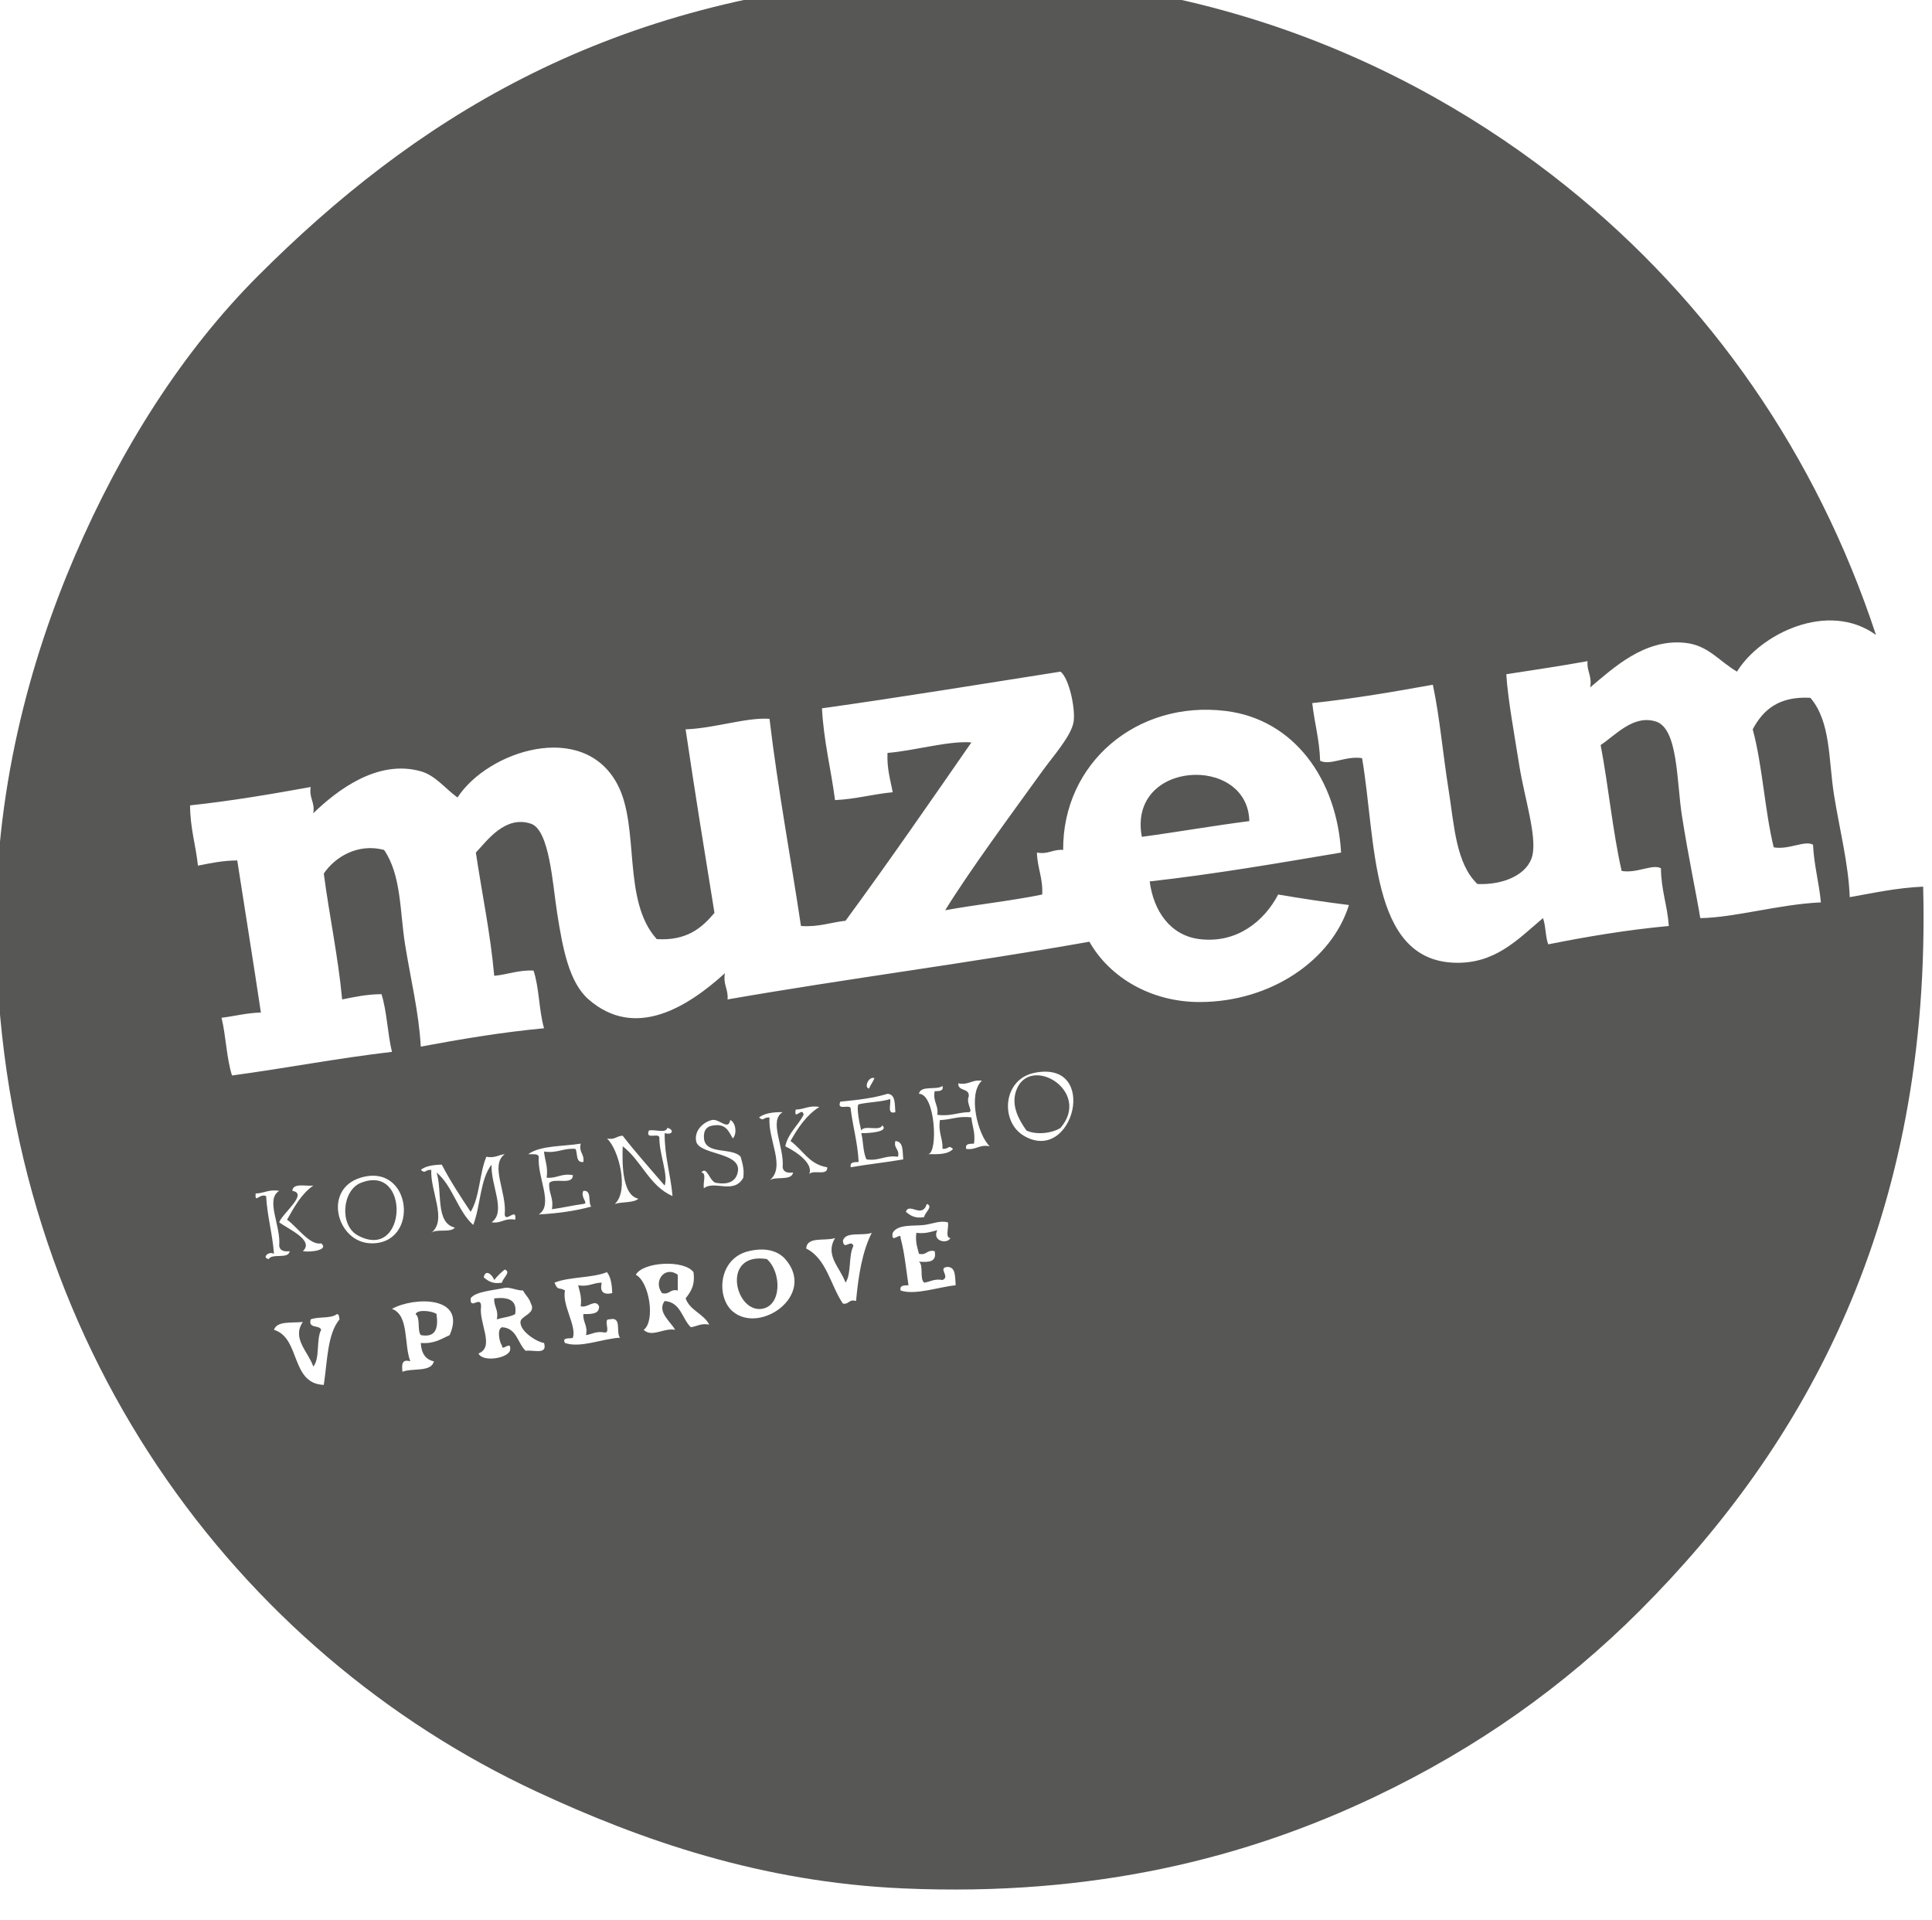 <?xml version="1.0" encoding="UTF-8" standalone="no"?>
<!DOCTYPE svg PUBLIC "-//W3C//DTD SVG 1.1//EN" "http://www.w3.org/Graphics/SVG/1.1/DTD/svg11.dtd">
<svg width="100%" height="100%" viewBox="0 0 160 159" version="1.1" xmlns="http://www.w3.org/2000/svg" xmlns:xlink="http://www.w3.org/1999/xlink" xml:space="preserve" xmlns:serif="http://www.serif.com/" style="fill-rule:evenodd;clip-rule:evenodd;stroke-linejoin:round;stroke-miterlimit:2;">
    <g transform="matrix(1,0,0,1,-1187.14,-6438.76)">
        <g transform="matrix(0.873,0,0,0.873,255.279,825.797)">
            <g transform="matrix(4.167,0,0,4.167,1249.86,6521.24)">
                <path d="M0,-1.832C-0.61,-1.805 -1.129,-1.688 -1.671,-1.593C-1.7,-2.357 -1.906,-3.146 -2.029,-3.921C-2.157,-4.718 -2.097,-5.58 -2.567,-6.13C-3.285,-6.171 -3.645,-5.855 -3.88,-5.413C-3.655,-4.583 -3.609,-3.576 -3.402,-2.727C-3.06,-2.665 -2.695,-2.893 -2.507,-2.787C-2.484,-2.312 -2.37,-1.929 -2.328,-1.474C-3.28,-1.431 -4.288,-1.127 -5.074,-1.116C-5.161,-1.655 -5.341,-2.485 -5.491,-3.444C-5.615,-4.23 -5.575,-5.435 -6.088,-5.592C-6.598,-5.749 -6.999,-5.283 -7.342,-5.055C-7.163,-4.119 -7.07,-3.099 -6.864,-2.19C-6.521,-2.128 -6.157,-2.356 -5.969,-2.25C-5.966,-1.755 -5.821,-1.403 -5.79,-0.937C-6.755,-0.847 -7.657,-0.694 -8.535,-0.519C-8.601,-0.692 -8.589,-0.942 -8.655,-1.116C-9.233,-0.628 -9.749,-0.063 -10.684,-0.101C-12.602,-0.178 -12.451,-2.875 -12.773,-4.757C-13.15,-4.816 -13.489,-4.582 -13.728,-4.697C-13.743,-5.18 -13.858,-5.562 -13.907,-6.01C-12.955,-6.112 -12.055,-6.267 -11.162,-6.428C-11.006,-5.702 -10.933,-4.848 -10.804,-4.04C-10.676,-3.242 -10.641,-2.362 -10.147,-1.892C-9.535,-1.866 -8.992,-2.118 -8.894,-2.548C-8.793,-2.991 -9.081,-3.883 -9.192,-4.578C-9.312,-5.332 -9.454,-6.102 -9.49,-6.667C-8.872,-6.764 -8.245,-6.854 -7.64,-6.965C-7.66,-6.727 -7.534,-6.634 -7.58,-6.368C-7.056,-6.804 -6.355,-7.473 -5.432,-7.383C-4.896,-7.331 -4.667,-6.98 -4.238,-6.726C-3.719,-7.577 -2.172,-8.353 -1.074,-7.562C-2.422,-11.65 -4.839,-15.138 -8.118,-17.769C-11.729,-20.667 -16.968,-22.993 -23.577,-22.484C-30.108,-21.981 -34.404,-19.237 -37.902,-15.739C-39.63,-14.012 -41.031,-11.796 -42.08,-9.353C-43.09,-7.002 -43.938,-3.972 -43.871,-0.579C-43.689,8.647 -38.329,15.613 -31.575,18.761C-29.177,19.878 -26.45,20.827 -23.219,20.969C-18.837,21.161 -15.374,20.26 -12.475,18.88C-10.148,17.772 -8.166,16.362 -6.446,14.642C-2.694,10.889 0.195,5.746 0,-1.832M-37.663,6.644C-37.829,6.618 -37.667,6.456 -37.544,6.524C-37.579,6.062 -37.696,5.682 -37.723,5.211C-37.879,5.141 -37.98,5.395 -37.962,5.152C-37.765,5.149 -37.665,5.051 -37.425,5.092C-37.748,5.287 -37.382,5.885 -37.425,6.345C-37.41,6.45 -37.322,6.481 -37.186,6.465C-37.214,6.655 -37.583,6.506 -37.663,6.644M-37.126,5.092C-37.113,4.906 -36.829,4.991 -36.649,4.972C-36.92,5.159 -37.08,5.456 -37.246,5.748C-37.013,5.915 -36.726,6.341 -36.47,6.286C-36.287,6.434 -36.692,6.497 -36.887,6.465C-36.617,6.216 -37.219,5.963 -37.425,5.808C-37.359,5.609 -36.752,5.152 -37.126,5.092M-36.41,9.509C-37.174,9.477 -36.934,8.441 -37.544,8.255C-37.475,8.046 -37.138,8.104 -36.887,8.076C-37.143,8.451 -36.767,8.747 -36.649,9.091C-36.492,8.909 -36.588,8.475 -36.47,8.255C-36.507,8.134 -36.771,8.239 -36.708,8.017C-36.537,7.949 -36.243,8.005 -36.112,7.897C-36.053,7.899 -36.065,7.97 -36.052,8.017C-36.332,8.354 -36.328,8.974 -36.41,9.509M-35.574,4.793C-34.399,4.435 -34.214,6.312 -35.336,6.286C-36.113,6.268 -36.439,5.057 -35.574,4.793M-33.545,8.375C-33.736,8.462 -33.897,8.579 -34.202,8.554C-34.19,8.781 -34.101,8.931 -33.903,8.972C-33.965,9.228 -34.394,9.118 -34.619,9.21C-34.636,9.054 -34.639,8.912 -34.44,8.972C-34.59,8.584 -34.464,7.921 -34.858,7.778C-34.357,7.5 -33.147,7.477 -33.545,8.375M-33.426,5.928C-33.52,6.052 -33.843,5.948 -33.963,6.047C-33.593,5.757 -33.988,5.111 -33.963,4.614C-34.126,4.609 -34.083,4.714 -34.202,4.614C-34.091,4.526 -33.918,4.5 -33.724,4.495C-33.527,4.875 -33.297,5.222 -33.067,5.569C-32.86,5.239 -32.868,4.694 -32.709,4.316C-32.516,4.351 -32.432,4.275 -32.291,4.256C-32.634,4.51 -32.24,5.12 -32.291,5.629C-32.273,5.828 -32.009,5.449 -32.053,5.748C-32.299,5.702 -32.359,5.84 -32.59,5.808C-32.248,5.565 -32.614,4.963 -32.59,4.495C-32.854,4.828 -32.84,5.438 -33.008,5.868C-33.365,5.549 -33.473,4.98 -33.843,4.674C-33.705,5.093 -33.879,5.824 -33.426,5.928M-32.351,7.181C-32.569,7.22 -32.669,7.141 -32.769,7.062C-32.729,6.859 -32.571,7.003 -32.53,7.121C-32.46,7.032 -32.38,6.953 -32.291,6.883C-32.129,6.937 -32.352,7.092 -32.351,7.181M-31.814,8.733C-31.999,8.56 -32.013,8.216 -32.351,8.196C-32.479,8.233 -32.407,8.563 -32.351,8.613C-32.369,8.773 -32.12,8.455 -32.172,8.733C-32.248,8.912 -32.801,8.991 -32.888,8.793C-32.507,8.645 -32.887,8.098 -32.829,7.718C-32.836,7.462 -33.083,7.819 -33.067,7.539C-32.966,7.384 -32.565,7.359 -32.291,7.3C-32.177,7.276 -32.012,7.364 -31.874,7.36C-31.82,7.466 -31.73,7.534 -31.695,7.658C-31.567,7.889 -31.929,7.934 -31.933,8.076C-31.941,8.293 -31.562,8.531 -31.396,8.554C-31.31,8.839 -31.646,8.702 -31.814,8.733M-30.501,4.435C-30.682,4.457 -30.625,4.241 -30.68,4.137C-30.963,4.113 -31.091,4.243 -31.396,4.197C-31.379,4.399 -31.301,4.539 -31.336,4.793C-31.098,4.813 -31.005,4.687 -30.74,4.734C-30.737,4.975 -31.167,4.784 -31.277,4.913C-31.297,5.151 -31.17,5.244 -31.217,5.51C-30.971,5.478 -30.747,5.422 -30.501,5.39C-30.368,5.382 -30.578,5.24 -30.501,5.092C-30.3,5.07 -30.401,5.35 -30.322,5.45C-30.681,5.549 -31.082,5.605 -31.516,5.629C-31.171,5.403 -31.555,4.786 -31.516,4.316C-31.534,4.235 -31.665,4.266 -31.754,4.256C-31.477,4.056 -30.971,4.084 -30.561,4.017C-30.608,4.225 -30.472,4.247 -30.501,4.435M-30.919,8.554C-31.009,8.405 -30.751,8.468 -30.74,8.434C-30.648,8.169 -30.992,7.689 -30.919,7.36C-31.041,7.277 -31.084,7.378 -31.157,7.181C-30.818,7.043 -30.303,7.08 -29.964,6.942C-29.875,7.053 -29.849,7.226 -29.844,7.42C-30.05,7.466 -30.129,7.386 -30.083,7.181C-30.279,7.183 -30.38,7.282 -30.62,7.241C-30.584,7.384 -30.534,7.513 -30.561,7.718C-30.405,7.768 -30.233,7.538 -30.143,7.718C-30.137,7.903 -30.323,7.896 -30.501,7.897C-30.514,8.089 -30.395,8.15 -30.441,8.375C-30.301,8.356 -30.217,8.28 -30.023,8.315C-29.857,8.342 -30.07,7.99 -29.904,8.017C-29.612,7.943 -29.769,8.319 -29.665,8.434C-30.063,8.455 -30.574,8.679 -30.919,8.554M-28.77,3.898C-28.751,3.74 -29.104,3.954 -29.009,3.719C-28.885,3.684 -28.616,3.793 -28.591,3.659C-28.444,3.685 -28.443,3.83 -28.65,3.779C-28.654,4.319 -28.513,4.716 -28.471,5.211C-28.998,4.982 -29.177,4.405 -29.605,4.077C-29.613,4.364 -29.645,5.19 -29.247,5.271C-29.365,5.372 -29.62,5.336 -29.785,5.39C-29.457,5.094 -29.689,4.153 -29.964,3.898C-29.781,3.941 -29.746,3.837 -29.605,3.838C-29.301,4.231 -28.97,4.596 -28.65,4.972C-28.565,4.726 -28.771,4.258 -28.77,3.898M-28.054,8.196C-28.257,8.001 -28.281,7.627 -28.65,7.599C-28.835,7.846 -28.499,8.082 -28.412,8.255C-28.666,8.203 -28.941,8.438 -29.128,8.255C-28.859,8.065 -28.995,7.161 -29.307,7.002C-29.14,6.703 -28.205,6.656 -27.994,6.942C-27.951,7.244 -28.06,7.394 -28.173,7.539C-28.074,7.818 -27.764,7.886 -27.636,8.136C-27.83,8.101 -27.913,8.177 -28.054,8.196M-27.755,5.032C-27.789,4.927 -27.683,4.682 -27.815,4.674C-27.679,4.503 -27.625,4.918 -27.457,4.913C-27.05,4.979 -26.985,4.726 -26.979,4.614C-26.959,4.207 -27.88,4.272 -27.934,3.958C-27.977,3.707 -27.76,3.524 -27.576,3.48C-27.409,3.44 -27.198,3.733 -27.158,3.48C-27.033,3.529 -26.995,3.795 -27.099,3.898C-27.189,3.75 -27.245,3.567 -27.516,3.6C-27.684,3.611 -27.771,3.704 -27.755,3.898C-27.719,4.28 -27.115,4.094 -26.92,4.316C-26.883,4.459 -26.834,4.588 -26.86,4.793C-27.076,5.181 -27.513,4.844 -27.755,5.032M-27.099,7.838C-27.483,7.513 -27.431,6.631 -26.74,6.465C-26.239,6.344 -25.994,6.542 -25.905,6.644C-25.189,7.462 -26.474,8.364 -27.099,7.838M-25.964,4.555C-25.95,4.66 -25.862,4.691 -25.726,4.674C-25.762,4.876 -26.127,4.75 -26.263,4.853C-25.883,4.553 -26.304,3.933 -26.263,3.421C-26.426,3.415 -26.383,3.52 -26.502,3.421C-26.377,3.326 -26.188,3.297 -25.964,3.301C-26.288,3.496 -25.922,4.094 -25.964,4.555M-25.905,4.077C-25.834,3.77 -25.616,3.61 -25.487,3.361C-25.511,3.159 -25.718,3.52 -25.666,3.242C-25.47,3.239 -25.369,3.141 -25.129,3.182C-25.421,3.367 -25.614,3.652 -25.785,3.958C-25.506,4.156 -25.363,4.49 -24.95,4.555C-24.926,4.777 -25.323,4.58 -25.368,4.734C-25.242,4.496 -25.603,4.226 -25.905,4.077M-24.293,7.599C-24.462,7.549 -24.448,7.683 -24.592,7.658C-24.874,7.245 -24.962,6.636 -25.427,6.405C-25.414,6.12 -24.993,6.243 -24.771,6.166C-25.006,6.561 -24.662,6.825 -24.532,7.181C-24.394,6.98 -24.469,6.567 -24.353,6.345C-24.407,6.182 -24.573,6.462 -24.592,6.226C-24.532,6.007 -24.136,6.125 -23.935,6.047C-24.15,6.469 -24.239,7.016 -24.293,7.599M-23.577,2.883C-23.388,2.894 -23.415,3.119 -23.398,3.301C-23.598,3.362 -23.491,3.116 -23.517,3.003C-23.728,3.071 -24.008,3.069 -24.234,3.122C-24.292,3.165 -24.214,3.577 -24.174,3.719C-24.112,3.582 -23.748,3.747 -23.696,3.6C-23.534,3.747 -23.988,3.782 -24.174,3.779C-24.125,3.969 -24.136,4.218 -24.054,4.376C-23.754,4.417 -23.638,4.274 -23.338,4.316C-23.295,4.133 -23.441,4.14 -23.398,3.958C-23.209,3.968 -23.236,4.194 -23.219,4.376C-23.608,4.444 -24.023,4.486 -24.413,4.555C-24.441,4.427 -24.327,4.441 -24.234,4.435C-24.255,3.999 -24.362,3.649 -24.413,3.242C-24.394,3.083 -24.747,3.297 -24.651,3.062C-24.271,3.025 -23.896,2.982 -23.577,2.883M-23.875,2.525C-23.906,2.614 -23.964,2.676 -23.995,2.764C-24.121,2.745 -24.008,2.481 -23.875,2.525M-23.279,7.36C-23.306,7.233 -23.193,7.246 -23.099,7.241C-23.154,6.877 -23.189,6.495 -23.279,6.166C-23.261,6.007 -23.51,6.325 -23.458,6.047C-23.343,5.844 -22.979,5.898 -22.741,5.868C-22.549,5.843 -22.387,5.762 -22.204,5.808C-22.17,5.913 -22.276,6.159 -22.144,6.166C-22.218,6.312 -22.569,6.238 -22.443,5.987C-22.586,6.023 -22.715,6.073 -22.92,6.047C-22.947,6.252 -22.897,6.381 -22.861,6.524C-22.678,6.568 -22.685,6.421 -22.503,6.465C-22.448,6.718 -22.646,6.72 -22.861,6.703C-22.749,6.79 -22.853,7.094 -22.741,7.181C-22.601,7.162 -22.517,7.087 -22.324,7.121C-22.136,7.045 -22.453,6.837 -22.204,6.823C-22.016,6.833 -22.042,7.059 -22.025,7.241C-22.407,7.277 -22.944,7.474 -23.279,7.36M-23.159,5.569C-23.083,5.345 -22.791,5.735 -22.682,5.39C-22.52,5.445 -22.742,5.599 -22.741,5.689C-22.959,5.728 -23.059,5.649 -23.159,5.569M-21.786,4.137C-21.814,4.009 -21.701,4.023 -21.607,4.017C-21.572,3.763 -21.65,3.623 -21.667,3.421C-21.966,3.38 -22.129,3.476 -22.383,3.48C-22.427,3.763 -22.316,3.891 -22.324,4.137C-22.161,4.142 -22.203,4.037 -22.085,4.137C-22.189,4.26 -22.414,4.262 -22.647,4.257C-22.658,4.259 -22.669,4.26 -22.682,4.256C-22.67,4.257 -22.659,4.257 -22.647,4.257C-22.421,4.206 -22.491,2.879 -22.861,2.883C-22.824,2.681 -22.459,2.808 -22.324,2.704C-22.296,2.832 -22.409,2.818 -22.503,2.824C-22.549,3.07 -22.411,3.13 -22.443,3.361C-22.144,3.401 -21.981,3.306 -21.727,3.301C-21.612,3.295 -21.797,3.101 -21.727,2.943C-21.705,2.742 -21.978,2.836 -21.965,2.645C-21.72,2.691 -21.659,2.553 -21.428,2.585C-21.755,2.881 -21.523,3.822 -21.249,4.077C-21.495,4.03 -21.555,4.169 -21.786,4.137M-20.473,3.838C-21.015,3.518 -20.957,2.554 -20.234,2.406C-18.742,2.1 -19.344,4.506 -20.473,3.838M-16.474,0.794C-17.567,0.794 -18.515,0.244 -18.981,-0.579C-21.683,-0.098 -24.507,0.262 -27.218,0.735C-27.198,0.496 -27.324,0.403 -27.278,0.138C-28.124,0.905 -29.318,1.661 -30.381,0.735C-30.829,0.344 -30.971,-0.428 -31.098,-1.235C-31.202,-1.898 -31.271,-3.124 -31.695,-3.265C-32.281,-3.459 -32.687,-2.884 -32.948,-2.608C-32.809,-1.672 -32.619,-0.788 -32.53,0.197C-32.22,0.169 -31.988,0.063 -31.635,0.078C-31.505,0.466 -31.512,0.99 -31.396,1.391C-32.377,1.484 -33.296,1.64 -34.202,1.809C-34.243,1.042 -34.435,0.262 -34.56,-0.519C-34.68,-1.276 -34.644,-2.092 -35.037,-2.668C-35.636,-2.827 -36.158,-2.505 -36.41,-2.13C-36.283,-1.163 -36.087,-0.265 -35.992,0.735C-35.71,0.678 -35.432,0.618 -35.097,0.615C-34.971,1.006 -34.96,1.513 -34.858,1.928C-36.105,2.074 -37.272,2.3 -38.499,2.466C-38.625,2.075 -38.636,1.568 -38.738,1.152C-38.436,1.116 -38.171,1.042 -37.842,1.033C-38.015,-0.128 -38.202,-1.273 -38.38,-2.429C-38.715,-2.426 -38.993,-2.366 -39.275,-2.31C-39.324,-2.778 -39.453,-3.166 -39.454,-3.682C-38.501,-3.784 -37.602,-3.939 -36.708,-4.1C-36.75,-3.839 -36.607,-3.764 -36.649,-3.503C-36.12,-4.015 -35.192,-4.737 -34.202,-4.458C-33.871,-4.365 -33.656,-4.073 -33.366,-3.861C-32.676,-4.923 -30.504,-5.633 -29.725,-4.16C-29.207,-3.181 -29.626,-1.518 -28.83,-0.638C-28.151,-0.596 -27.806,-0.889 -27.516,-1.235C-27.741,-2.622 -27.966,-4.009 -28.173,-5.413C-27.514,-5.436 -26.785,-5.69 -26.263,-5.652C-26.07,-4.034 -25.783,-2.511 -25.547,-0.937C-25.14,-0.908 -24.873,-1.019 -24.532,-1.056C-23.555,-2.387 -22.612,-3.752 -21.667,-5.115C-22.187,-5.157 -22.951,-4.927 -23.577,-4.876C-23.593,-4.522 -23.512,-4.265 -23.458,-3.981C-23.913,-3.938 -24.296,-3.825 -24.771,-3.802C-24.863,-4.505 -25.028,-5.136 -25.069,-5.891C-23.237,-6.148 -21.443,-6.443 -19.638,-6.726C-19.444,-6.578 -19.297,-5.894 -19.339,-5.592C-19.385,-5.269 -19.812,-4.796 -20.055,-4.458C-20.759,-3.481 -21.687,-2.228 -22.264,-1.295C-21.541,-1.427 -20.765,-1.507 -20.055,-1.653C-20.035,-2.031 -20.167,-2.258 -20.175,-2.608C-19.909,-2.561 -19.816,-2.687 -19.578,-2.668C-19.591,-4.644 -17.9,-6.079 -15.877,-5.831C-14.316,-5.64 -13.345,-4.267 -13.251,-2.608C-14.681,-2.367 -16.105,-2.12 -17.608,-1.951C-17.519,-1.269 -17.132,-0.719 -16.474,-0.638C-15.619,-0.533 -14.997,-1.052 -14.683,-1.653C-14.157,-1.563 -13.621,-1.482 -13.072,-1.414C-13.46,-0.166 -14.842,0.794 -16.474,0.794M-17.787,-2.966C-16.963,-3.077 -16.169,-3.218 -15.34,-3.324C-15.374,-4.845 -18.114,-4.713 -17.787,-2.966M-20.652,2.824C-20.765,3.162 -20.581,3.483 -20.413,3.719C-20.18,3.828 -19.818,3.777 -19.638,3.659C-18.913,2.809 -20.364,1.958 -20.652,2.824M-35.574,4.913C-35.989,5.083 -36.062,5.875 -35.634,6.107C-34.511,6.714 -34.428,4.444 -35.574,4.913M-26.323,6.644C-27.368,6.479 -27.053,7.862 -26.442,7.778C-25.982,7.714 -25.984,6.948 -26.323,6.644M-28.71,7.42C-28.528,7.463 -28.535,7.317 -28.352,7.36L-28.352,7.002C-28.645,6.788 -28.918,7.147 -28.71,7.42M-32.53,7.539C-32.543,7.731 -32.425,7.792 -32.471,8.017C-32.335,7.973 -32.166,7.963 -32.053,7.897C-32,7.565 -32.219,7.506 -32.53,7.539M-34.321,7.897C-34.204,7.979 -34.289,8.263 -34.202,8.375C-33.859,8.439 -33.8,8.219 -33.843,7.897C-33.905,7.834 -34.27,7.774 -34.321,7.897" style="fill:rgb(87,87,86);fill-rule:nonzero;"/>
            </g>
        </g>
    </g>
</svg>
